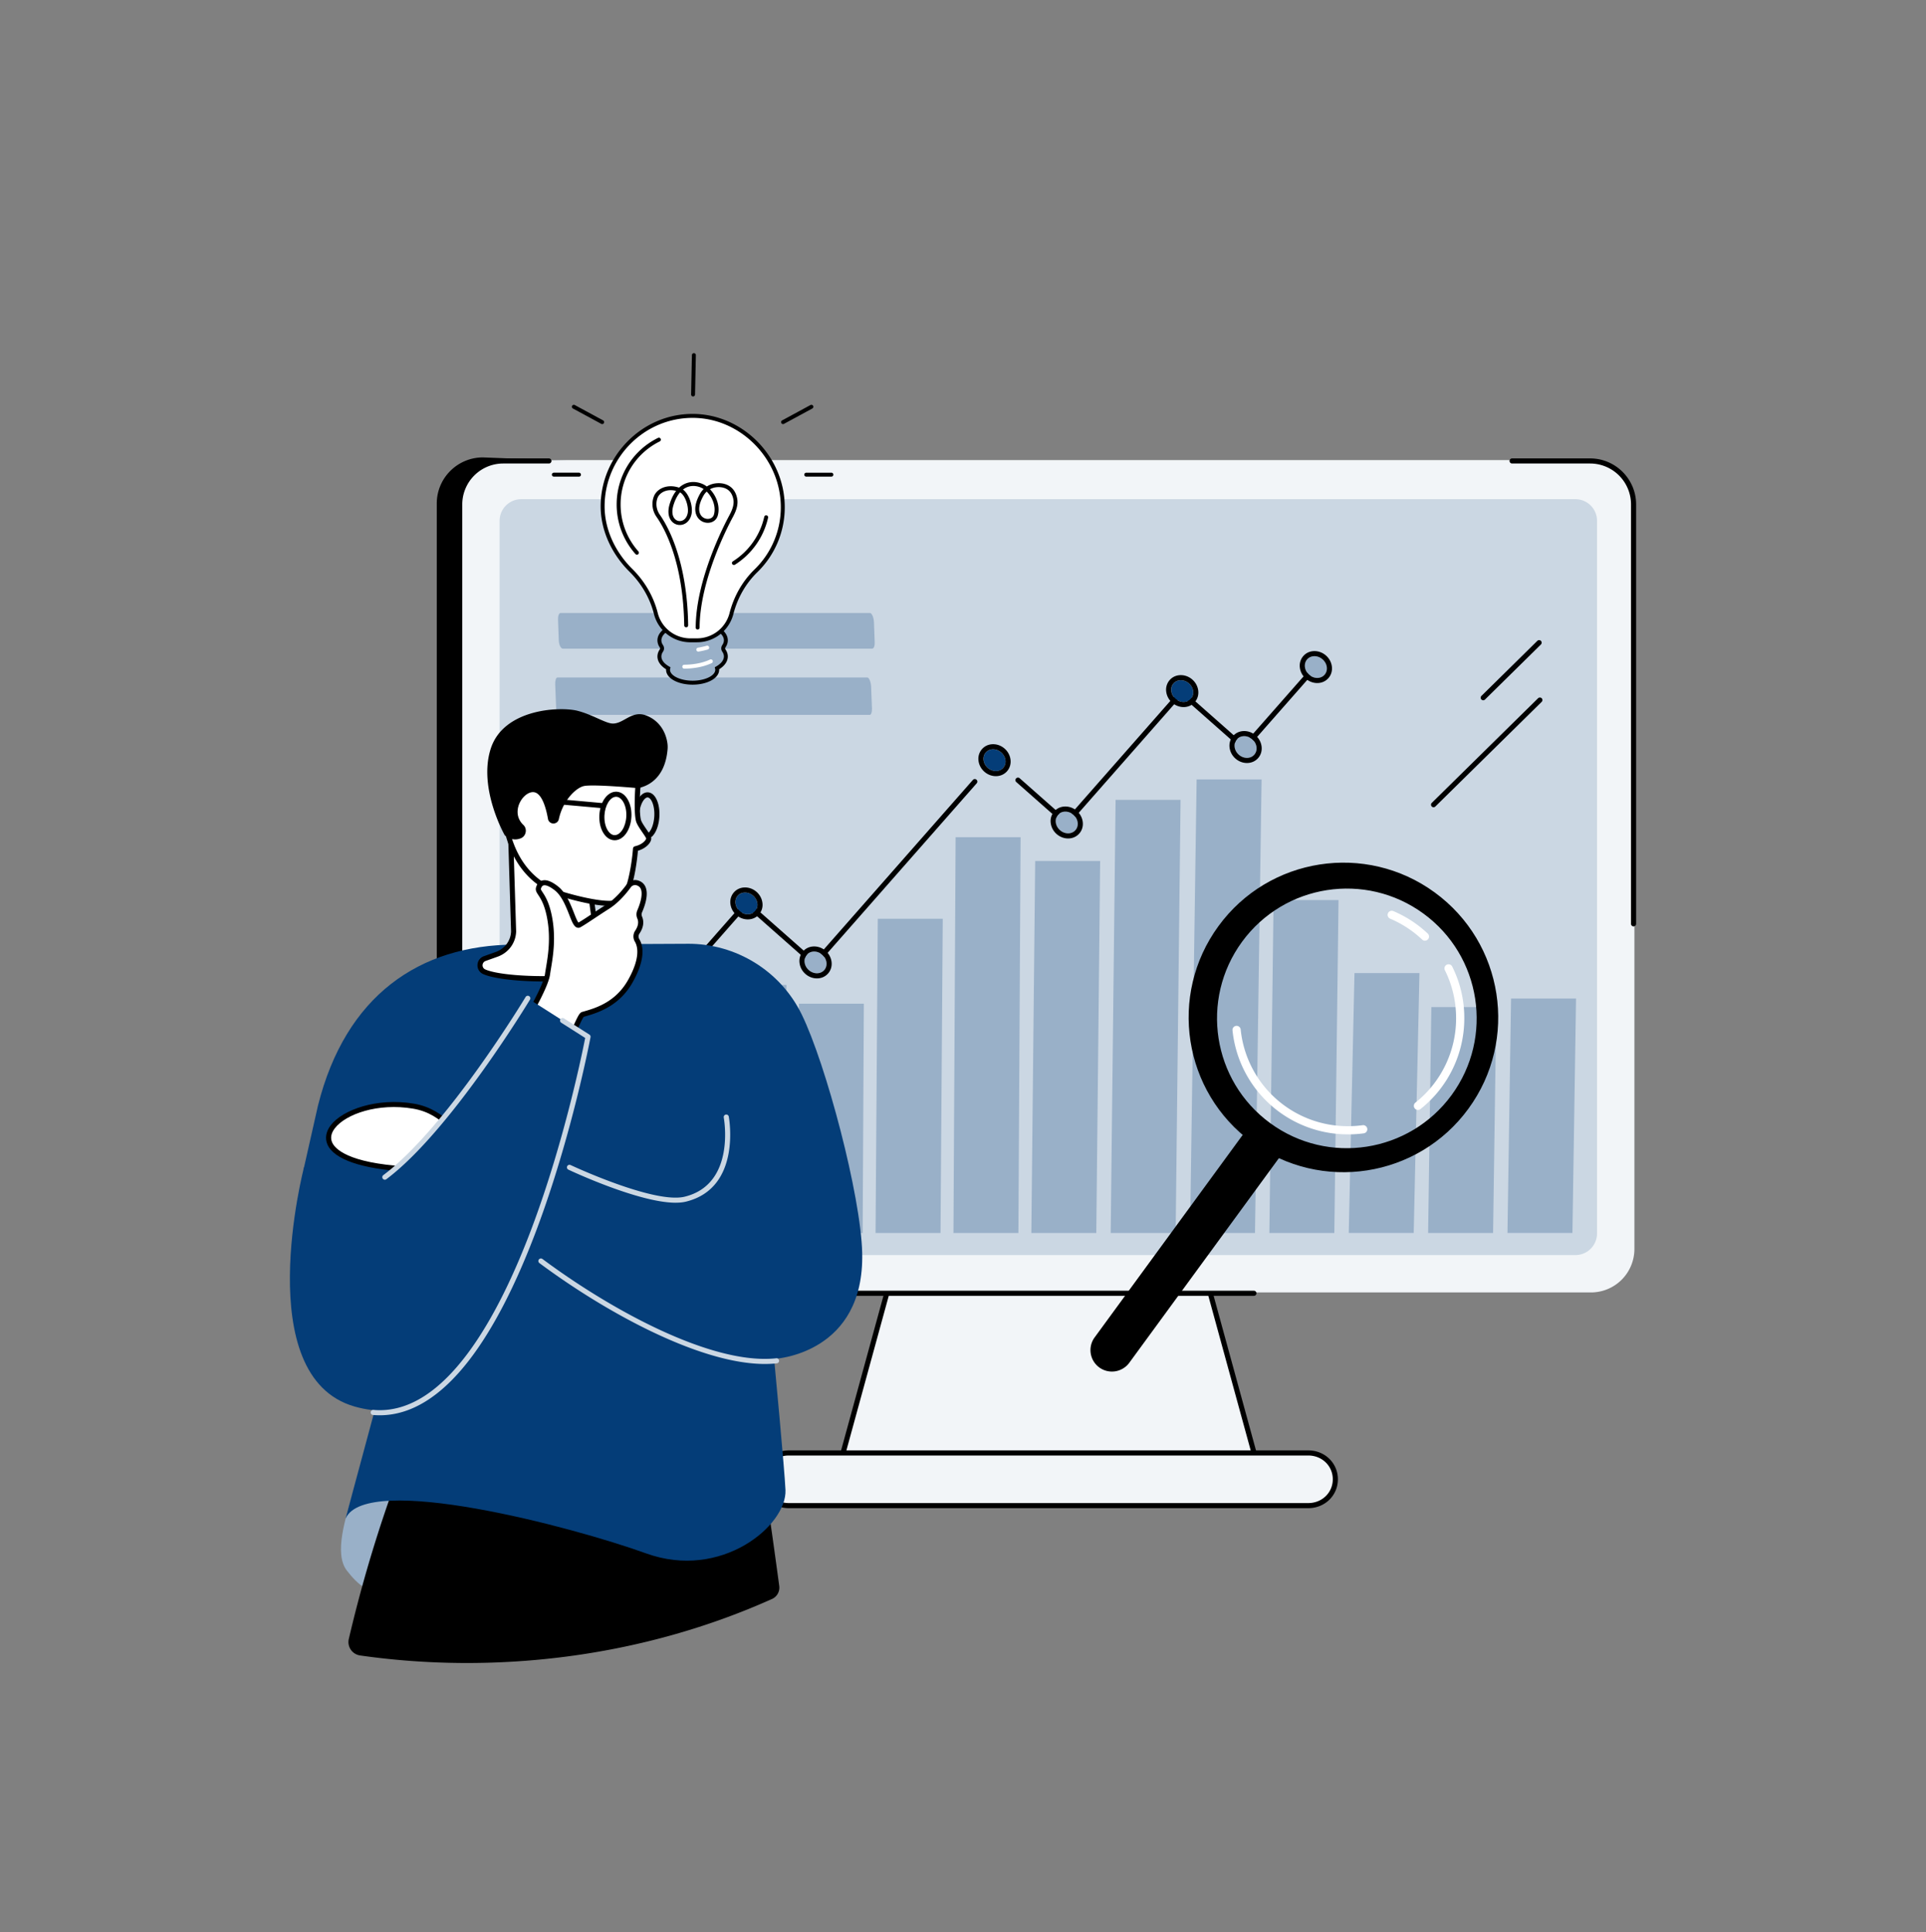 <svg width="300" height="301" fill="none" xmlns="http://www.w3.org/2000/svg"><rect width="100%" height="100%" fill="#808080" stroke="none"/><path d="M135.083 198.553a26.67 26.67 0 0 1 1.058-.558c3.149-1.572 6.546-2.747 9.851-3.948 12.241-4.443 24.857-7.713 37.328-11.42 4.414-1.313 8.83-2.604 13.27-3.813 17.097-35.847 47.844-101.138 44.975-101.138L75.218 71.254c-3.956 0-7.184 3.218-7.184 7.173v116.12c0 3.956 3.228 7.174 7.184 7.174l60.108-4.073-.243.903v.002Z" fill="#000"/><path d="M184.533 186.91h-42.417l-12.034 43.925h66.482l-12.031-43.925Z" fill="#F2F5F8"/><path d="M196.563 231.234h-66.484a.394.394 0 0 1-.381-.503l12.034-43.924a.396.396 0 0 1 .383-.291h42.417c.18 0 .336.119.383.291l12.035 43.924a.395.395 0 0 1-.381.503h-.006Zm-65.961-.794h65.443l-11.815-43.131h-41.81l-11.815 43.131h-.003Z" fill="#000"/><path d="M247.812 71.674H78.506a6.769 6.769 0 0 0-6.768 6.768v116.12a6.77 6.77 0 0 0 6.768 6.769h169.306a6.769 6.769 0 0 0 6.768-6.769V78.442a6.768 6.768 0 0 0-6.768-6.768Zm-44.03 154.66h-80.924c-2.326 0-4.213 1.775-4.213 4.101s1.887 4.102 4.213 4.102h80.924c2.326 0 4.212-1.776 4.212-4.102 0-2.326-1.886-4.101-4.212-4.101Z" fill="#F2F5F8"/><path d="M203.784 234.936h-80.925c-2.585 0-4.609-1.977-4.609-4.498 0-2.522 2.024-4.499 4.609-4.499h80.925c2.585 0 4.609 1.977 4.609 4.499 0 2.521-2.024 4.498-4.609 4.498Zm-80.925-8.203c-2.138 0-3.815 1.628-3.815 3.705s1.675 3.704 3.815 3.704h80.925c2.138 0 3.815-1.627 3.815-3.704s-1.674-3.705-3.815-3.705h-80.925Zm131.591-82.424a.396.396 0 0 1-.397-.397V78.576a6.378 6.378 0 0 0-6.372-6.372H235.53a.397.397 0 1 1 0-.794h12.151c3.95 0 7.165 3.215 7.165 7.166v65.336c0 .22-.177.397-.396.397Zm-59.139 57.552H78.376c-3.95 0-7.165-3.215-7.165-7.166V78.575c0-3.95 3.215-7.165 7.165-7.165H85.5a.396.396 0 1 1 0 .794h-7.124a6.378 6.378 0 0 0-6.371 6.372v116.119a6.378 6.378 0 0 0 6.371 6.372h116.935a.396.396 0 1 1 0 .794Z" fill="#000"/><path d="M245.392 77.762H81.188a3.366 3.366 0 0 0-3.366 3.365v111.019a3.366 3.366 0 0 0 3.366 3.365h164.204a3.366 3.366 0 0 0 3.366-3.365V81.128a3.366 3.366 0 0 0-3.366-3.366Z" fill="#CBD7E3"/><path d="M110.113 164.021H99.995v28.049h10.118v-28.049Zm12.121 28.045.27-38.632h-10.118l-.27 38.632h10.118Zm12.134.007.188-35.721h-10.121l-.185 35.721h10.118Zm12.129-.004.35-48.952h-10.121l-.347 48.952h10.118Zm12.134 0 .339-61.653h-10.121l-.336 61.653h10.118Zm12.131.003.601-57.949h-10.119l-.598 57.949h10.116Zm12.362 0 .762-67.474h-10.119l-.762 67.474h10.119Zm12.358-.002 1.027-70.65H186.39l-1.026 70.65h10.118Zm12.357.002.656-51.863h-10.119l-.653 51.863h10.116Zm12.365-.005.895-40.485h-10.121l-.892 40.485h10.118Zm12.363.005.503-35.193h-10.119l-.502 35.193h10.118Zm12.359-.004.561-36.515h-10.121l-.558 36.515h10.118Z" fill="#99B0C8"/><path d="M166.109 128.589a.388.388 0 0 1-.262-.1l-7.546-6.663a.397.397 0 1 1 .526-.595l7.248 6.4 17.625-20.043a.397.397 0 0 1 .561-.038l9.491 8.383 11.241-12.783a.4.4 0 0 1 .561-.037.4.4 0 0 1 .037.561l-11.502 13.082a.397.397 0 0 1-.561.037l-9.492-8.383-17.625 20.044a.397.397 0 0 1-.273.135h-.029Zm-65.132 29.923a.393.393 0 0 1-.261-.098.4.4 0 0 1-.038-.561l15.284-17.382a.401.401 0 0 1 .273-.135.411.411 0 0 1 .288.098l10.336 9.127 24.679-28.067a.4.4 0 0 1 .561-.037.4.4 0 0 1 .037.561l-24.941 28.366a.396.396 0 0 1-.561.037l-10.336-9.127-15.022 17.083a.393.393 0 0 1-.299.135Z" fill="#000"/><path d="M114.562 140.733c-.119-.937.547-1.694 1.489-1.694.942 0 1.8.759 1.919 1.694.119.936-.548 1.693-1.49 1.693s-1.799-.759-1.918-1.693Z" fill="#043D78"/><path d="M116.05 139.038c.942 0 1.799.759 1.918 1.693.119.937-.548 1.694-1.49 1.694s-1.799-.76-1.918-1.694c-.119-.936.548-1.693 1.49-1.693Zm0-.794c-.686 0-1.302.273-1.736.765a2.283 2.283 0 0 0-.54 1.823c.169 1.339 1.357 2.389 2.707 2.389.685 0 1.302-.272 1.736-.764a2.28 2.28 0 0 0 .539-1.823c-.169-1.339-1.357-2.39-2.706-2.39Z" fill="#000"/><path d="M164.455 128.123c-.119-.937.547-1.693 1.489-1.693.942 0 1.8.759 1.919 1.693.119.937-.548 1.694-1.49 1.694s-1.799-.76-1.918-1.694Z" fill="#99B0C8"/><path d="M165.943 126.429c.942 0 1.799.759 1.918 1.693.119.937-.548 1.694-1.49 1.694s-1.799-.76-1.918-1.694c-.119-.937.548-1.693 1.49-1.693Zm0-.794c-.686 0-1.302.272-1.736.764a2.285 2.285 0 0 0-.54 1.824c.169 1.339 1.357 2.389 2.707 2.389.685 0 1.302-.273 1.736-.765.434-.495.627-1.14.54-1.823-.17-1.339-1.358-2.389-2.707-2.389Z" fill="#000"/><path d="M182.443 107.658c-.119-.936.548-1.693 1.49-1.693s1.799.759 1.918 1.693c.119.937-.548 1.694-1.49 1.694s-1.799-.76-1.918-1.694Z" fill="#043D78"/><path d="M183.931 105.964c.942 0 1.799.759 1.918 1.693.119.937-.547 1.694-1.489 1.694-.942 0-1.8-.76-1.919-1.694-.119-.936.548-1.693 1.49-1.693Zm0-.794c-.685 0-1.302.272-1.736.765a2.281 2.281 0 0 0-.54 1.823c.17 1.339 1.358 2.389 2.707 2.389.686 0 1.302-.272 1.736-.765.434-.494.627-1.14.54-1.823-.17-1.339-1.358-2.389-2.707-2.389Z" fill="#000"/><path d="M192.312 116.369c-.119-.936.547-1.693 1.489-1.693.942 0 1.8.759 1.919 1.693.119.937-.548 1.694-1.49 1.694s-1.799-.76-1.918-1.694Z" fill="#99B0C8"/><path d="M193.8 114.675c.942 0 1.799.759 1.918 1.693.119.937-.548 1.694-1.49 1.694s-1.799-.76-1.918-1.694c-.119-.937.548-1.693 1.49-1.693Zm0-.794c-.686 0-1.302.272-1.736.765a2.281 2.281 0 0 0-.54 1.823c.169 1.339 1.357 2.389 2.707 2.389.685 0 1.302-.272 1.736-.765.434-.494.627-1.14.539-1.823-.169-1.339-1.357-2.389-2.706-2.389Z" fill="#000"/><path d="M203.26 103.914c-.119-.937.548-1.693 1.49-1.693s1.799.759 1.918 1.693c.119.937-.548 1.694-1.49 1.694s-1.799-.76-1.918-1.694Z" fill="#99B0C8"/><path d="M204.748 102.22c.942 0 1.799.759 1.918 1.693.119.937-.548 1.694-1.49 1.694s-1.799-.76-1.918-1.694c-.119-.937.548-1.693 1.49-1.693Zm0-.794c-.686 0-1.302.272-1.736.764a2.285 2.285 0 0 0-.54 1.824c.17 1.339 1.358 2.389 2.707 2.389.685 0 1.302-.273 1.736-.765.434-.495.627-1.14.54-1.823-.17-1.339-1.358-2.389-2.707-2.389Z" fill="#000"/><path d="M125.329 149.922c-.119-.937.547-1.693 1.489-1.693.942 0 1.8.759 1.919 1.693.119.937-.548 1.693-1.49 1.693s-1.799-.759-1.918-1.693Z" fill="#99B0C8"/><path d="M126.817 148.227c.942 0 1.799.76 1.918 1.694.119.937-.548 1.693-1.49 1.693s-1.799-.759-1.918-1.693c-.119-.937.548-1.694 1.49-1.694Zm0-.793c-.686 0-1.302.272-1.736.764a2.284 2.284 0 0 0-.54 1.823c.169 1.339 1.357 2.39 2.707 2.39.685 0 1.302-.273 1.736-.765.434-.495.627-1.14.54-1.823-.17-1.339-1.358-2.389-2.707-2.389Z" fill="#000"/><path d="M153.204 118.418c-.119-.937.547-1.693 1.489-1.693.942 0 1.8.759 1.919 1.693.119.937-.548 1.694-1.49 1.694s-1.799-.76-1.918-1.694Z" fill="#043D78"/><path d="M154.692 116.724c.942 0 1.799.759 1.918 1.693.119.937-.548 1.693-1.49 1.693s-1.799-.759-1.918-1.693c-.119-.937.548-1.693 1.49-1.693Zm0-.794c-.686 0-1.302.272-1.736.764a2.285 2.285 0 0 0-.54 1.824c.169 1.338 1.357 2.389 2.707 2.389.685 0 1.302-.273 1.736-.765.434-.495.627-1.14.54-1.823-.17-1.339-1.358-2.389-2.707-2.389Z" fill="#000"/><path d="M98.91 158.246c-.12-.937.547-1.693 1.489-1.693.942 0 1.799.759 1.918 1.693.119.937-.547 1.694-1.489 1.694-.942 0-1.8-.76-1.919-1.694Z" fill="#99B0C8"/><path d="M100.402 156.552c.942 0 1.799.759 1.918 1.693.119.937-.548 1.694-1.49 1.694s-1.799-.76-1.918-1.694c-.12-.937.548-1.693 1.49-1.693Zm0-.794c-.686 0-1.302.272-1.736.765a2.28 2.28 0 0 0-.54 1.823c.17 1.339 1.357 2.389 2.707 2.389.685 0 1.302-.272 1.736-.765.434-.494.627-1.14.54-1.823-.17-1.339-1.358-2.389-2.707-2.389Z" fill="#000"/><path d="M135.852 101.046H87.667c-.307 0-.606-.582-.633-1.318l-.113-3.186c-.021-.593.148-1.056.394-1.056H135.5c.307 0 .606.728.632 1.466l.114 3.112c.021.593-.148.982-.394.982Zm-.374 10.317H87.193c-.275 0-.55-.572-.574-1.236l-.14-3.53c-.019-.534.116-1.058.338-1.058h48.286c.275 0 .561.741.585 1.402l.134 3.446c.019.534-.119.973-.344.973v.003Z" fill="#99B0C8"/><path d="M223.297 125.749a.397.397 0 0 1-.277-.68l16.548-16.291a.397.397 0 1 1 .556.566l-16.549 16.292a.391.391 0 0 1-.278.113Zm7.733-16.663a.397.397 0 0 1-.278-.68l8.708-8.576a.397.397 0 0 1 .556.567l-8.708 8.575a.391.391 0 0 1-.278.114Z" fill="#000"/><path d="M112.756 101.346a.59.59 0 0 1 0-.681c.196-.287.305-.596.305-.917 0-1.496-2.317-2.707-5.173-2.707s-5.173 1.211-5.173 2.707c0 .321.107.63.305.917a.594.594 0 0 1 0 .681 1.616 1.616 0 0 0-.305.917c0 .71.522 1.354 1.375 1.837-.018.08-.028.162-.028.246 0 1.107 1.714 2.003 3.828 2.003s3.828-.896 3.828-2.003c0-.084-.01-.166-.03-.246.853-.483 1.375-1.127 1.375-1.837 0-.322-.107-.63-.305-.917h-.002Z" fill="#99B0C8"/><path d="M107.887 106.654c-2.318 0-4.135-1.015-4.135-2.31 0-.029 0-.057.002-.086-.872-.544-1.349-1.248-1.349-1.995 0-.379.121-.745.358-1.091a.284.284 0 0 0 0-.333 1.909 1.909 0 0 1-.358-1.09c0-1.69 2.407-3.015 5.48-3.015 3.073 0 5.479 1.324 5.479 3.014 0 .379-.12.745-.358 1.091a.287.287 0 0 0 0 .333c.238.346.358.712.358 1.091 0 .749-.476 1.451-1.348 1.995l.002.086c0 1.295-1.817 2.31-4.135 2.31h.004Zm0-9.308c-2.638 0-4.866 1.099-4.866 2.4 0 .252.084.502.25.743a.901.901 0 0 1 0 1.029c-.166.242-.25.491-.25.743 0 .569.434 1.125 1.22 1.569l.2.113-.051.223a.8.8 0 0 0-.022.176c0 .919 1.612 1.696 3.521 1.696 1.909 0 3.521-.777 3.521-1.696a.706.706 0 0 0-.022-.176l-.053-.223.2-.113c.786-.444 1.22-1.002 1.22-1.569 0-.252-.084-.501-.25-.743a.901.901 0 0 1 0-1.029c.166-.241.25-.491.25-.743 0-1.301-2.229-2.4-4.866-2.4h-.002Z" fill="#000"/><path d="M121.927 78.993c0-7.666-6.38-14.206-14.047-14.206-7.653 0-13.963 6.363-14.014 14.014-.027 3.896 1.854 7.52 4.415 10.057 1.848 1.829 3.197 4.102 3.851 6.619l.031.12a5.54 5.54 0 0 0 5.365 4.148h1.035a5.54 5.54 0 0 0 5.365-4.147l.019-.074c.65-2.498 1.943-4.794 3.791-6.599a13.836 13.836 0 0 0 4.189-9.934v.002Z" fill="#fff"/><path d="M108.565 100.055h-1.036a5.85 5.85 0 0 1-5.661-4.38l-.031-.122c-.63-2.42-1.934-4.661-3.77-6.48-2.888-2.858-4.531-6.605-4.507-10.278.025-3.787 1.533-7.37 4.246-10.091 2.719-2.726 6.298-4.227 10.075-4.227 7.782 0 14.354 6.645 14.354 14.513a14.08 14.08 0 0 1-4.281 10.155c-1.78 1.737-3.061 3.97-3.707 6.455l-.019.074a5.85 5.85 0 0 1-5.661 4.378l-.002.003Zm-.684-34.96c-7.507 0-13.658 6.15-13.707 13.709-.022 3.507 1.553 7.093 4.326 9.835 1.915 1.895 3.273 4.234 3.93 6.76l.031.123a5.238 5.238 0 0 0 5.068 3.919h1.036a5.24 5.24 0 0 0 5.068-3.919l.018-.073c.675-2.595 2.014-4.925 3.873-6.74a13.463 13.463 0 0 0 4.097-9.715c0-7.534-6.292-13.9-13.74-13.9Z" fill="#000"/><path d="M108.669 98.067a.305.305 0 0 1-.305-.309c.031-7.478 4.395-15.918 5.271-17.535.516-.953.714-1.733.604-2.382-.164-.96-.653-1.577-1.457-1.835-.567-.182-1.443-.203-2.198.207.978 1.006 1.637 2.631 1.212 4.114-.166.58-.632.987-1.246 1.091a1.909 1.909 0 0 1-1.866-.794c-.361-.513-.792-1.68.36-3.712a3.29 3.29 0 0 1 .556-.728l-.059-.039c-.575-.362-1.52-.626-2.451-.28a2.668 2.668 0 0 0-.708.399c1.041.767 1.559 2.7 1.338 3.795-.17.843-.663 1.445-1.353 1.652a1.667 1.667 0 0 1-1.663-.424c-.602-.604-.747-1.612-.395-2.764.274-.9.63-1.563 1.011-2.052-1.529-.4-2.591.33-2.881 1.047-.344.851-.219 1.864.327 2.646 1.281 1.831 4.279 7.177 4.424 17.248a.307.307 0 0 1-.303.311h-.004a.307.307 0 0 1-.307-.302c-.143-9.902-3.065-15.121-4.313-16.905-.675-.964-.823-2.171-.395-3.23.471-1.16 2.046-1.943 3.91-1.319a3.323 3.323 0 0 1 1.093-.68c1.141-.425 2.295-.104 2.993.336.078.05.156.103.231.16.964-.612 2.13-.602 2.869-.364 1.025.33 1.672 1.13 1.874 2.318.135.8-.077 1.682-.669 2.777-.863 1.594-5.166 9.911-5.197 17.244 0 .17-.137.305-.307.305l.004.004ZM105.927 76.7c-.429.497-.777 1.17-1.031 2.005-.282.929-.194 1.715.244 2.152.282.283.675.383 1.051.268.465-.14.805-.573.927-1.186.187-.92-.321-2.713-1.188-3.241l-.003.002Zm4.15-.123a2.653 2.653 0 0 0-.501.638c-.987 1.74-.667 2.662-.391 3.057.286.41.782.622 1.262.54.381-.063.657-.302.757-.652.361-1.259-.243-2.718-1.127-3.583Zm4.241 11.434a.307.307 0 0 1-.164-.567 11.06 11.06 0 0 0 4.885-6.93.306.306 0 1 1 .599.133 11.682 11.682 0 0 1-5.156 7.317.299.299 0 0 1-.164.047ZM99.21 86.404a.307.307 0 0 1-.23-.102 11.578 11.578 0 0 1-2.925-7.7 11.53 11.53 0 0 1 6.441-10.388.305.305 0 0 1 .411.14.306.306 0 0 1-.139.41 10.92 10.92 0 0 0-6.1 9.838c0 2.693.985 5.281 2.771 7.292a.31.31 0 0 1-.025.434.311.311 0 0 1-.204.078v-.002Z" fill="#000"/><path d="M108.772 101.505a.308.308 0 0 1-.303-.256.306.306 0 0 1 .251-.354c.469-.08.925-.182 1.355-.305a.306.306 0 1 1 .166.591c-.45.127-.929.236-1.418.32-.019.002-.035.004-.053.004h.002Zm-2.183 2.659a.307.307 0 0 1-.002-.614c1.059-.01 2.615-.158 4.004-.806a.306.306 0 1 1 .26.554c-1.488.696-3.137.854-4.258.864h-.002l-.002.002Z" fill="#fff"/><path d="M107.955 61.76h-.006a.305.305 0 0 1-.3-.313l.126-6.13a.308.308 0 0 1 .307-.301h.006c.17.004.305.143.301.313l-.127 6.13a.308.308 0 0 1-.307.3ZM90.184 74.25H86.27a.31.31 0 0 1-.307-.308c0-.17.138-.307.307-.307h3.915a.31.31 0 0 1 .306.309c0 .17-.137.307-.306.307Zm3.614-8.187a.3.3 0 0 1-.145-.037l-4.416-2.391a.305.305 0 0 1-.122-.416.304.304 0 0 1 .415-.123l4.415 2.392a.308.308 0 0 1-.147.577v-.002Zm31.787 8.187a.306.306 0 1 1 0-.613h3.914v-.002a.306.306 0 1 1 0 .614h-3.914v.002Zm-3.614-8.185a.308.308 0 0 1-.148-.577l4.416-2.392a.306.306 0 1 1 .293.538l-4.416 2.392a.311.311 0 0 1-.145.037v.002Z" fill="#000"/><path d="M54.991 232.486c-1.166 3.991-2.998 9.513-.97 12.164 3.683 4.819 6.736 4.043 11.28 2.387 9.089-3.313 23.594-8.547 27.828-5.639l.188-8.912H54.99Z" fill="#99B0C8"/><path d="M121.377 247.057c-1.572-11.683-2.739-19.161-2.739-19.161l-52.767-9.166-5.266 14.943a212.924 212.924 0 0 0-6.274 21.639 2.112 2.112 0 0 0 1.754 2.57c20.48 2.926 43.353.534 64.159-8.796a1.939 1.939 0 0 0 1.133-2.029Z" fill="#000"/><path d="M107.111 147.016c7.549-.035 14.445 4.234 17.75 10.976 3.826 7.811 9.226 28.257 9.438 37.187.368 15.607-13.304 16.488-13.709 16.509-.005 0-.008.005-.008.011.042.452 1.641 17.408 1.768 20.419.23 5.507-9.981 14.099-21.711 9.865-11.67-4.21-43.554-12.601-46.79-5.459-.006.011-.02.005-.016-.005L67.208 186.9s-.002-.013-.01-.011l-10.979.53h-.005l-8.941-5.171s-.005-.005-.005-.01l2.265-10.029c4.3-17.136 15.81-24.997 30.66-25.066l26.921-.125-.003-.002Z" fill="#043D78"/><path d="M71.901 185.29c-2.053-.378-1.492-2.757-8.7-3.189-20.806-1.241-10.724-11.804 1.196-9.79 3.95.667 5.504 3.223 6.991 3.871 12.471 5.441 4.604 9.865.513 9.108Z" fill="#fff"/><path d="M72.904 185.775c-.37 0-.733-.032-1.075-.093-.783-.145-1.246-.547-1.735-.973-.935-.813-2.215-1.927-6.917-2.207-6.795-.405-11.111-1.887-12.154-4.173-.444-.971-.264-2.056.5-3.051 1.853-2.411 7.198-4.324 12.94-3.355 2.783.471 4.437 1.855 5.644 2.866.542.455 1.013.846 1.44 1.034 6.556 2.861 7.355 5.345 6.871 6.922-.574 1.876-3.23 3.033-5.517 3.033l.003-.003Zm-.93-.873c2.067.381 5.158-.667 5.687-2.392.543-1.771-1.802-3.943-6.43-5.965-.532-.232-1.04-.658-1.63-1.153-1.201-1.006-2.693-2.257-5.265-2.691-5.449-.921-10.47.831-12.178 3.053-.595.776-.733 1.527-.407 2.239.426.934 2.4 3.17 11.479 3.71 4.972.296 6.369 1.513 7.39 2.4.458.399.791.688 1.36.793l-.005.006Z" fill="#000"/><path d="M98.097 149.927c.693-.592.325-1.727-.582-1.839l-1.41-.169c-1.517-.183-2.782-1.191-3.274-2.585l-2.323-17.162-4.766 1.704-6.308-3.12.564 18.34c-.045 1.598-1.088 3.011-2.63 3.564l-1.845.659a1.108 1.108 0 0 0-.074 2.072c3.752 1.635 19.01 1.648 22.648-1.464Z" fill="#fff"/><path d="M84.737 152.891c-4.07 0-7.827-.431-9.446-1.135-.588-.257-.94-.805-.916-1.434a1.489 1.489 0 0 1 1.016-1.374l1.844-.659c1.398-.5 2.326-1.757 2.369-3.201l-.564-18.316a.398.398 0 0 1 .574-.368l6.155 3.043 4.607-1.649a.402.402 0 0 1 .339.035.394.394 0 0 1 .187.286l2.318 17.12c.458 1.249 1.577 2.122 2.932 2.286l1.41.169a1.453 1.453 0 0 1 1.231 1.032 1.41 1.41 0 0 1-.437 1.5c-2.217 1.898-8.194 2.662-13.616 2.662l-.003.003Zm-4.884-25.484.542 17.678c-.05 1.797-1.185 3.339-2.892 3.948l-1.844.659a.71.71 0 0 0-.493.653.696.696 0 0 0 .442.68c3.464 1.511 18.71 1.612 22.23-1.399a.623.623 0 0 0 .193-.67.667.667 0 0 0-.564-.473l-1.41-.17c-1.67-.201-3.05-1.291-3.599-2.847a.434.434 0 0 1-.018-.079l-2.257-16.678-4.305 1.54a.393.393 0 0 1-.31-.019l-5.713-2.826-.002.003Z" fill="#000"/><path d="M92.62 114.53c8.122 2.99 6.727 8.245 6.727 8.245-.1 1.445-.159 4.094.109 5.052.222.791 1.518 2.281 1.582 2.72.061.439-.64 1.341-2.048 1.662 0 0-.535 7.022-2.376 8.173-1.842 1.151-8.933-1.058-8.933-1.058l-1.194-.479c-3.842-1.54-6.189-4.744-7.308-8.711 0 0-5.173-22.462 13.44-15.612l.002.008Z" fill="#fff"/><path d="M94.882 141.111c-2.71 0-6.743-1.225-7.314-1.402-.01-.003-.021-.006-.03-.011l-1.192-.479c-3.7-1.482-6.306-4.586-7.544-8.97-.112-.476-2.53-11.283 2.431-15.651 2.488-2.191 6.367-2.34 11.526-.44 7.965 2.932 7.097 8.134 6.984 8.677-.106 1.521-.143 4.024.097 4.89.1.362.53.987.874 1.489.431.63.68 1.001.719 1.284.096.672-.722 1.627-2.066 2.029-.13 1.466-.739 7.076-2.538 8.198-.447.278-1.138.389-1.945.389l-.002-.003Zm-7.065-2.156c1.937.6 7.208 1.958 8.589 1.095 1.217-.762 1.99-5.229 2.19-7.867a.398.398 0 0 1 .308-.357c1.241-.283 1.757-1.032 1.741-1.222-.032-.135-.352-.604-.588-.945-.415-.609-.846-1.236-.984-1.723-.32-1.14-.198-4.133-.124-5.186a.24.24 0 0 1 .013-.074c.05-.199 1.177-4.953-6.48-7.772-4.866-1.791-8.476-1.693-10.727.292-4.61 4.061-2.212 14.751-2.189 14.86 1.162 4.12 3.61 7.044 7.07 8.43l1.178.474.003-.005Z" fill="#000"/><path d="M89.948 110.727c2.135.522 4.223 1.855 5.326 1.972 1.781.19 3.064-2.093 5.311-1.265 1.977.728 3.085 2.41 3.368 4.305.048.315.061.651.029 1.008-.418 4.795-3.416 5.811-4.635 6.028 0 0-7.052-.654-8.428-.32-1.286.312-3.276 2.315-3.874 5.16a.852.852 0 0 1-.775.664.86.86 0 0 1-.916-.704c-.235-1.368-.878-4.099-2.267-4.178-1.62-.093-3.681 3.104-1.564 5.109.65.617.434 1.741-.4 2.077-.693.278-1.561.297-2.5-.465 0 0-4.176-7.319-2.183-13.498 1.992-6.178 10.663-6.591 13.505-5.898l.003.005Zm11.337 19.695a.398.398 0 0 1-.27-.688c.487-.453.841-1.471.9-2.599.042-.809-.069-1.574-.313-2.148-.198-.469-.468-.754-.722-.768-.407-.016-.992.707-1.23 1.964a.397.397 0 0 1-.778-.148c.307-1.609 1.135-2.66 2.05-2.609.583.029 1.083.473 1.413 1.251.289.683.424 1.572.373 2.501-.068 1.341-.51 2.543-1.151 3.138a.392.392 0 0 1-.269.106h-.003Z" fill="#000"/><path d="M95.749 130.888h-.09c-.704-.037-1.328-.487-1.76-1.273-.4-.722-.59-1.659-.54-2.635.109-2.12 1.297-3.72 2.692-3.652.703.037 1.328.487 1.76 1.273.399.722.59 1.659.539 2.636-.109 2.074-1.241 3.654-2.601 3.654v-.003Zm.212-6.769c-.905 0-1.728 1.31-1.81 2.901-.043.83.113 1.616.442 2.212.293.534.688.841 1.106.862.928.045 1.772-1.28 1.857-2.9.043-.831-.114-1.617-.442-2.212-.294-.534-.688-.841-1.106-.863h-.047Z" fill="#000"/><path d="M94.004 125.908h-.037l-7.75-.693a.397.397 0 1 1 .071-.792l7.75.694c.22.018.379.211.36.431a.397.397 0 0 1-.394.362v-.002Z" fill="#000"/><path d="M81.647 159.398s3.017 4.734 5.737 3.898c1.429-.44 2.82-5.107 3.392-5.274 1.82-.532 5.293-1.397 7.423-5.202 1.989-3.554 1.555-5.454 1.042-6.327-.235-.402-.233-.9.03-1.289.38-.561.748-1.41.364-2.286a1.214 1.214 0 0 1 .011-.966c.505-1.177 1.442-3.887-.378-4.418a1.213 1.213 0 0 0-1.326.455c-.577.796-1.784 2.299-3.276 3.246-2.109 1.342-3.371 2.257-4.432 2.863-.908.519-1.387-4.011-3.567-5.712-1.934-1.511-2.596-.747-2.789-.037-.193.709 1.006.992 1.688 4.366.8 3.95-.037 7.274-.278 9.054-.283 2.085-3.64 7.632-3.64 7.632v-.003Z" fill="#fff"/><path d="M86.719 163.793c-2.71 0-5.29-3.993-5.409-4.18a.398.398 0 0 1-.005-.419c.032-.055 3.316-5.498 3.588-7.477.04-.291.095-.622.156-.993.312-1.868.783-4.688.127-7.93-.397-1.966-.979-2.842-1.326-3.368-.259-.392-.481-.728-.357-1.183.148-.54.469-.916.903-1.061.648-.214 1.47.074 2.513.889 1.26.984 1.977 2.813 2.5 4.149.218.553.509 1.294.694 1.495.569-.328 1.21-.754 2.011-1.286.662-.439 1.413-.939 2.34-1.527 1.43-.91 2.598-2.363 3.167-3.146.4-.55 1.106-.794 1.76-.601.534.157.917.477 1.14.953.524 1.111.013 2.792-.511 4.006a.82.82 0 0 0-.01.651c.362.826.224 1.749-.4 2.67a.801.801 0 0 0-.016.863c.638 1.082.974 3.127-1.04 6.721-2.125 3.794-5.575 4.789-7.43 5.323l-.18.053c-.161.172-.508.916-.789 1.517-.907 1.952-1.68 3.471-2.646 3.768a2.649 2.649 0 0 1-.778.116l-.002-.003Zm-4.604-4.403c.913 1.347 3.262 4.11 5.149 3.527.704-.217 1.58-2.098 2.16-3.344.6-1.291.859-1.821 1.237-1.932l.23-.066c1.869-.537 4.994-1.439 6.957-4.948 1.924-3.437 1.482-5.192 1.048-5.933a1.59 1.59 0 0 1 .042-1.712c.323-.476.643-1.193.331-1.905a1.615 1.615 0 0 1 .008-1.283c.638-1.482.826-2.704.521-3.355-.124-.265-.336-.437-.645-.529a.822.822 0 0 0-.895.306c-.6.829-1.839 2.369-3.384 3.35-.918.583-1.664 1.08-2.326 1.519-.847.561-1.514 1.006-2.122 1.352a.67.67 0 0 1-.558.056c-.49-.172-.773-.894-1.202-1.987-.49-1.249-1.161-2.964-2.249-3.813-1.056-.823-1.566-.831-1.775-.762-.225.074-.334.323-.387.516-.026.095.027.193.254.537.379.574 1.011 1.532 1.44 3.649.685 3.384.198 6.292-.122 8.218-.06.36-.114.686-.153.969-.262 1.929-2.932 6.504-3.565 7.568l.006.002Z" fill="#000"/><path d="m91.592 161.494-9.14-5.824s-12.354 19.975-21.71 26.754c-4.554 3.3-13.392-.579-13.392-.579s-8.483 32.602 7.89 37.262c27.276 7.763 36.35-57.616 36.35-57.616l.002.003Z" fill="#043D78"/><path d="M119.148 212.475c-10.304 0-25.13-8.271-35.13-15.72a.4.4 0 0 1-.081-.556.398.398 0 0 1 .556-.082c10.5 7.822 26.338 16.567 36.42 15.472a.396.396 0 0 1 .085.788 16.93 16.93 0 0 1-1.853.096l.003.002Zm-13.903-25.118c-5.712 0-16.238-4.927-16.728-5.16a.398.398 0 0 1 .339-.719c.13.06 13.034 6.104 17.797 4.937 8.005-1.961 6.102-12.219 6.083-12.323a.397.397 0 0 1 .315-.465.395.395 0 0 1 .466.315c.021.111 2.059 11.108-6.673 13.246-.471.116-1.008.166-1.596.166l-.003.003Zm-45.302-3.583a.398.398 0 0 1-.238-.715c9.843-7.356 22.044-27.548 22.165-27.751a.396.396 0 1 1 .68.41c-.121.203-12.404 20.528-22.37 27.976a.396.396 0 0 1-.237.08Zm-.79 36.693c-.352 0-.707-.016-1.061-.045a.397.397 0 0 1 .066-.791c11.23.974 19.599-14.844 24.653-28.281 5.115-13.606 7.935-27.585 8.34-29.662l-3.757-2.392a.398.398 0 0 1 .426-.67l3.985 2.538a.396.396 0 0 1 .177.407c-.029.151-2.884 15.316-8.425 30.051-3.26 8.672-6.8 15.506-10.52 20.312-4.388 5.667-9.055 8.533-13.884 8.533Z" fill="#CBD7E3"/><path d="M223.486 139.029c-10.749-7.858-25.834-5.515-33.692 5.234-7.858 10.75-5.515 25.835 5.234 33.692 10.75 7.858 25.835 5.516 33.692-5.234 7.858-10.749 5.516-25.834-5.234-33.692Zm2.628 31.546c-6.593 9.016-19.242 10.979-28.258 4.391-9.016-6.589-10.979-19.242-4.391-28.258 6.593-9.016 19.242-10.98 28.258-4.391 9.016 6.588 10.98 19.241 4.391 28.258Z" fill="#000"/><path d="M171.226 213.014a3.347 3.347 0 0 1-.724-4.676l25.281-34.578 5.401 3.948-25.281 34.578a3.352 3.352 0 0 1-4.677.728Z" fill="#000"/><path d="M220.865 172.899a.634.634 0 0 1-.499-.238.639.639 0 0 1 .103-.899 16.748 16.748 0 0 0 6.337-13.156c0-2.623-.588-5.136-1.746-7.47a.636.636 0 0 1 .289-.856.636.636 0 0 1 .856.29 17.882 17.882 0 0 1 1.879 8.036 18.033 18.033 0 0 1-6.819 14.157.642.642 0 0 1-.396.141l-.004-.005Zm1.092-26.36a.642.642 0 0 1-.438-.174 16.884 16.884 0 0 0-4.987-3.259.642.642 0 0 1-.341-.839.642.642 0 0 1 .839-.34 18.015 18.015 0 0 1 5.366 3.505.64.64 0 0 1-.439 1.103v.004Zm-11.975 30.167a18.05 18.05 0 0 1-18.003-16.197.64.64 0 0 1 1.274-.132 16.771 16.771 0 0 0 16.729 15.056c.758 0 1.52-.052 2.27-.154a.64.64 0 1 1 .17 1.269 18.54 18.54 0 0 1-2.44.162v-.004Z" fill="#fff"/></svg>